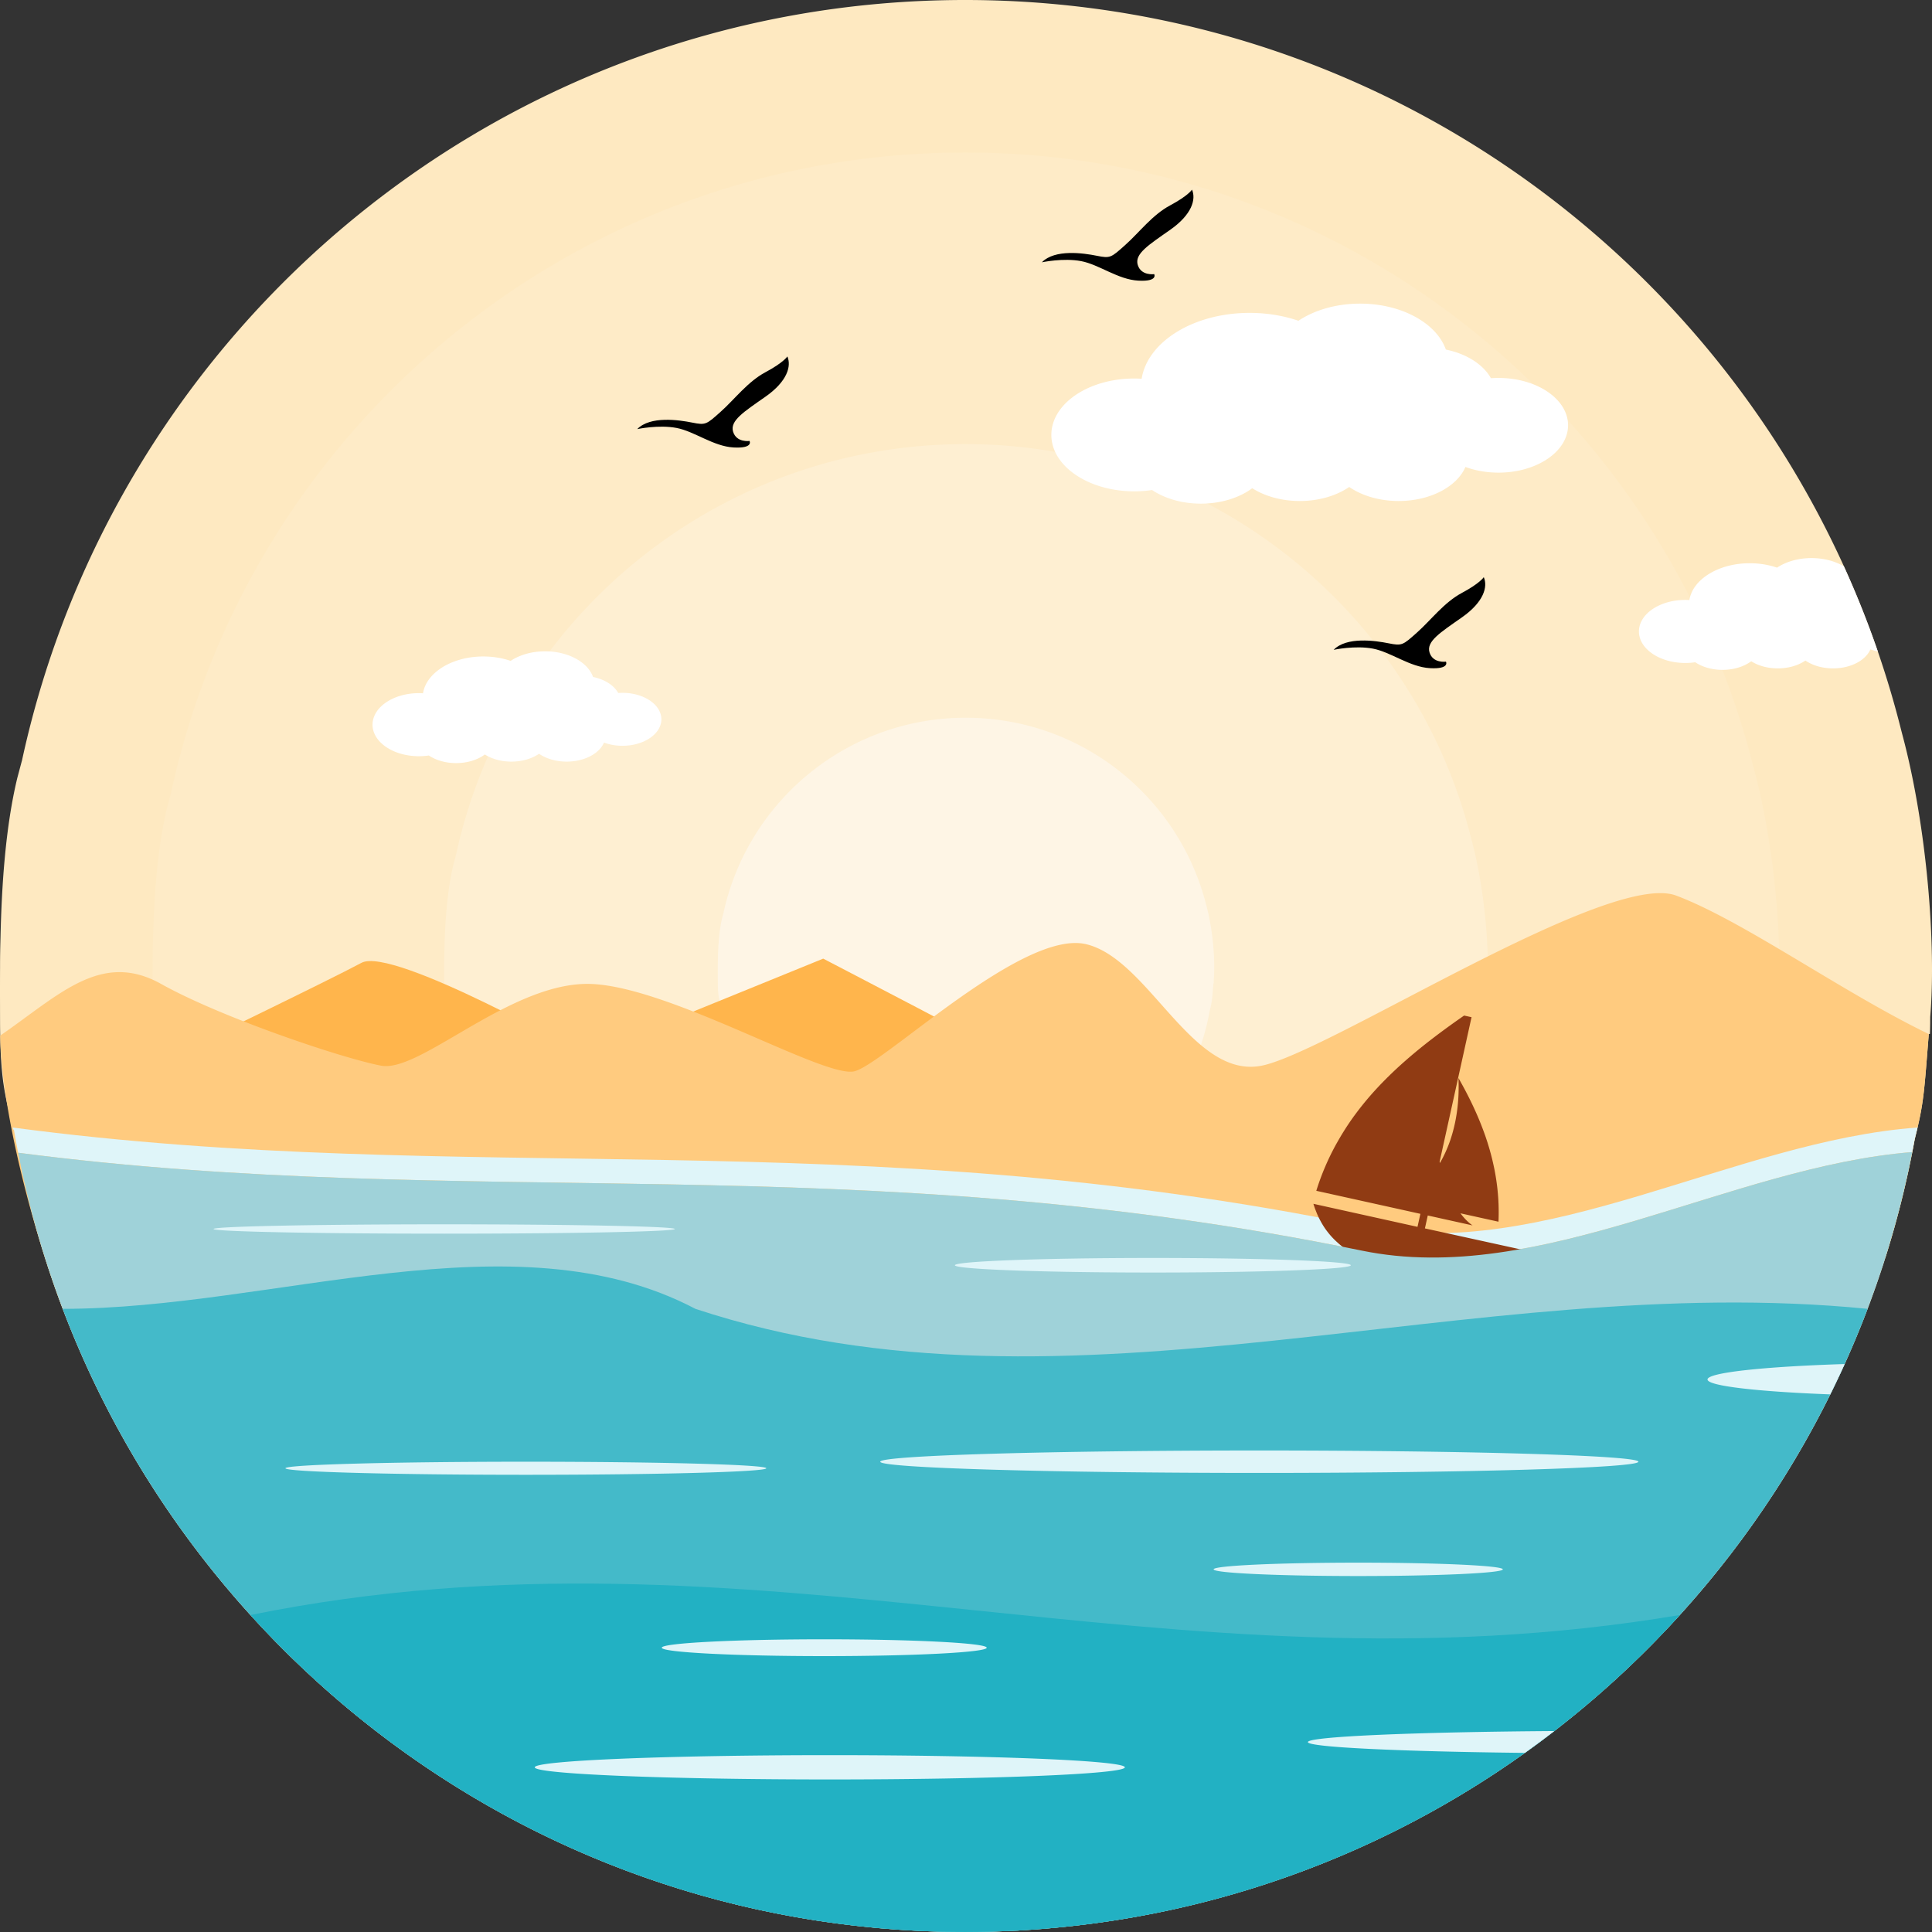 <svg xmlns="http://www.w3.org/2000/svg" viewBox="0 0 512 512"><rect x="0" y="0" width="512" height="512" fill="#333333" stroke="none"/><path d="M0 263.857l.012 6.328c.029 16.078 1.244 19.605 3.498 29.191l.17-.023c19.283 113.118 112.69 200.914 228.415 211.544l.969.094c1.526.123 3.064.252 4.596.364l2.037.129c1.309.088 2.612.153 3.927.223.845.041 1.696.053 2.548.1 1.18.029 2.342.082 3.516.123 1.356.023 2.712.029 4.08.041.657.018 1.332.029 1.99.029l.299-.006c1.919 0 3.845-.035 5.741-.065l.922-.023a327.99 327.99 0 0 0 5.4-.211l1.532-.065c1.591-.094 3.199-.2 4.79-.317l2.248-.17c1.051-.088 2.078-.182 3.111-.282 114.721-10.707 207.441-97.235 227.634-209.038 2.454-9.597 2.483-12.591 3.716-27.8h.012l.282-.012c.041-.969.059-1.914.076-2.865v-1.126h.006V269.529c1.608-19.083-.875-50.446-7.349-74.706l-.34-1.303C475.977 82.343 375.473 0 255.757 0 133.147 0 30.7 86.381 5.8 201.665h-.006c-.029.082-.053.176-.076.258l-.417 1.561-.252.951-.452 1.685C1.439 219.186.441 234.771.136 248.395c-.076 2.53-.123 5.066-.123 7.607v.487C0 259.079 0 261.544 0 263.857z" fill="#fee9c1"/><path d="M40.426 262.612l.006 5.336c.029 13.536 1.051 16.506 2.947 24.577l.141-.018c16.242 95.256 94.898 169.187 192.35 178.139l.816.076c1.286.106 2.577.211 3.874.305l1.708.112c1.104.076 2.201.129 3.311.188.71.035 1.432.047 2.148.088.986.023 1.966.07 2.958.1 1.145.018 2.283.029 3.434.035.552.012 1.121.023 1.679.023l.252-.006c1.614 0 3.234-.023 4.831-.053l.775-.018a390.66 390.66 0 0 0 4.549-.176l1.291-.059c1.338-.082 2.688-.164 4.033-.264l1.896-.147c.88-.076 1.743-.153 2.618-.235 96.606-9.016 174.688-81.879 191.687-176.032 2.066-8.083 2.09-10.601 3.129-23.409h.012l.235-.012h.006c.029-.81.047-1.608.059-2.413v-.948h.006v-.419c1.356-16.066-.74-42.48-6.187-62.913l-.288-1.092C441.239 109.767 356.613 40.42 255.798 40.42c-103.251 0-189.521 72.745-210.494 169.821-.023.076-.047.147-.065.223l-.352 1.315-.211.798-.382 1.421c-2.659 11-3.504 24.125-3.757 35.595a210.485 210.485 0 0 0-.106 6.41v.411c-.005 2.178-.005 4.25-.005 6.198z" fill="#feebc7"/><path d="M117.697 260.241l.006 3.422c.018 8.682.675 10.589 1.89 15.766l.094-.012c10.419 61.111 60.876 108.546 123.402 114.286l.522.047c.822.07 1.649.141 2.483.2l1.098.065c.704.053 1.409.088 2.119.129.458.018.922.023 1.379.047l1.896.07c.74.012 1.467.018 2.207.023.352.006.722.012 1.074.012h.158c1.039 0 2.078-.018 3.105-.035l.493-.012c.986-.035 1.955-.07 2.923-.117l.828-.035c.857-.047 1.726-.106 2.583-.164l1.221-.1a75.831 75.831 0 0 0 1.679-.153c61.974-5.782 112.068-52.524 122.974-112.925 1.327-5.183 1.338-6.803 2.008-15.021h.006l.153-.006a47.53 47.53 0 0 0 .041-1.55v-.603h.006v-.263c.869-10.313-.475-27.254-3.974-40.367l-.182-.699c-15.05-60.061-69.347-104.548-134.021-104.548-66.242 0-121.583 46.671-135.037 108.945h-.006c-.012.047-.023.1-.041.141l-.223.845-.135.511-.247.916c-1.702 7.056-2.242 15.473-2.407 22.834-.041 1.368-.07 2.741-.07 4.115v.258c-.005 1.401-.005 2.728-.005 3.978z" fill="#feefd2"/><path d="M190.214 258.016l.006 1.626c.006 4.132.317 5.036.898 7.502l.041-.006c4.96 29.068 28.962 51.631 58.699 54.361l.247.023c.393.029.792.065 1.186.094l.522.029c.335.023.669.041 1.01.059.211.012.434.018.652.023l.904.035c.346.006.699.012 1.045.012.17.006.346.006.517.006h.076c.493 0 .986-.006 1.473-.018l.241-.006c.464-.018.922-.029 1.385-.053l.393-.018c.411-.023.822-.053 1.233-.082l.575-.041c.27-.023.534-.047.798-.076 29.484-2.753 53.31-24.982 58.493-53.715.634-2.465.64-3.234.957-7.144H321.641c.012-.252.018-.493.018-.74v-.291h.006V259.466c.411-4.901-.229-12.961-1.89-19.194l-.088-.335c-7.161-28.569-32.983-49.73-63.747-49.73-31.51 0-57.836 22.2-64.234 51.825-.006.018-.012.041-.023.065l-.106.399-.065.247-.112.434c-.81 3.352-1.074 7.361-1.145 10.859a55.423 55.423 0 0 0-.035 1.955v.123c-.006.675-.006 1.309-.006 1.902z" fill="#fef5e5"/><path d="M48.286 278.567s39.223-18.948 47.511-23.409c8.294-4.455 59.391 24.524 59.391 24.524l62.972-25.634s47.886 24.894 59.016 31.081c11.135 6.193-28.944 13.624-51.96 11.892-23.016-1.737-182.372-3.222-176.93-18.454z" fill="#ffb54c"/><path d="M.053 274.452c15.69-10.836 26.755-22.581 42.662-13.689 15.913 8.893 47.881 19.67 58.276 21.648 10.396 1.984 34.544-22.493 55.746-21.648 21.208.845 61.786 25.117 69.705 23.133 7.918-1.978 44.541-37.649 61.37-33.681 16.829 3.968 28.328 36.528 47.135 32.073 18.807-4.461 91.47-51.626 109.244-44.952 17.78 6.674 44.077 25.651 66.958 36.698-1.233 15.197-1.262 18.191-3.716 27.788a254.527 254.527 0 0 1-7.801 31.515L16.536 346.64C9.192 327.246.446 295.46.053 274.452z" fill="#ffcb7f"/><g fill="#fff"><path d="M463.697 149.265c2.606 0 5.06.423 7.238 1.168 2.354-1.567 5.576-2.536 9.134-2.536 3.281 0 6.281.828 8.576 2.184a254.397 254.397 0 0 1 8.993 22.564 13.365 13.365 0 0 1-1.961-.558c-1.256 2.917-5.207 5.042-9.897 5.042-2.865 0-5.453-.792-7.326-2.078-1.867 1.286-4.455 2.078-7.32 2.078-2.724 0-5.195-.716-7.044-1.89-1.878 1.403-4.59 2.283-7.602 2.283-2.823 0-5.377-.769-7.232-2.019-.851.129-1.737.194-2.641.194-6.786 0-12.28-3.739-12.28-8.353 0-4.62 5.494-8.359 12.28-8.359.364 0 .734.018 1.092.035.869-5.482 7.696-9.755 15.99-9.755zM331.155 82.918c4.655 0 9.051.751 12.943 2.09 4.209-2.812 9.979-4.543 16.342-4.543 11.018 0 20.251 5.189 22.728 12.174 5.506 1.127 9.92 3.956 11.939 7.59.663-.053 1.332-.07 2.013-.07 10.172 0 18.431 5.612 18.431 12.544s-8.259 12.55-18.431 12.55c-3.176 0-6.163-.546-8.764-1.503-2.236 5.212-9.315 9.022-17.704 9.022-5.119 0-9.756-1.421-13.096-3.721-3.34 2.301-7.977 3.721-13.102 3.721-4.866 0-9.298-1.291-12.597-3.387-3.369 2.506-8.212 4.085-13.606 4.085-5.048 0-9.615-1.379-12.937-3.61-1.52.229-3.111.346-4.731.346-12.133 0-21.965-6.692-21.965-14.951 0-8.253 9.832-14.945 21.965-14.945.663 0 1.321.023 1.966.065 1.558-9.82 13.767-17.457 28.606-17.457zM128.087 173.971c2.606 0 5.06.423 7.238 1.168 2.354-1.567 5.576-2.536 9.134-2.536 6.158 0 11.323 2.9 12.702 6.803 3.082.628 5.547 2.213 6.674 4.244.37-.029.745-.041 1.127-.041 5.688 0 10.307 3.14 10.307 7.014s-4.62 7.015-10.307 7.015c-1.773 0-3.446-.305-4.895-.845-1.25 2.917-5.207 5.042-9.897 5.042-2.865 0-5.453-.792-7.32-2.078-1.867 1.286-4.461 2.078-7.326 2.078-2.718 0-5.195-.716-7.038-1.89-1.884 1.403-4.596 2.283-7.607 2.283-2.818 0-5.377-.769-7.232-2.019-.851.129-1.737.194-2.641.194-6.786 0-12.28-3.739-12.28-8.353s5.494-8.359 12.28-8.359c.364 0 .734.018 1.098.041.868-5.487 7.695-9.761 15.983-9.761z"/></g><path d="M276.113 69.511s5.676-1.215 10.425-.305c4.755.91 9.715 4.86 15.086 5.165 5.365.305 4.25-1.726 4.25-1.726s-3.446.511-4.355-2.424c-.91-2.941 2.835-5.277 8.599-9.321 5.776-4.05 6.885-8.106 5.776-10.642 0 0-1.015 1.62-5.776 4.156-4.755 2.536-8.194 7.196-11.939 10.531-3.745 3.352-3.95 3.551-7.49 2.841-3.54-.711-11.13-1.82-14.576 1.725z"/><path d="M4.808 305.492c119.81 15.573 220.637-1.884 356.078 25.933 47.417 9.744 97.587-22.264 145.878-26.109.235-1.162.458-2.324.669-3.493l.74-3.017c-48.567 3.504-99.078 35.982-146.794 26.18-136.164-27.964-237.348-10.167-358.004-26.18l.135.569.17-.023c.347 2.06.723 4.103 1.128 6.14z" fill="#dff5f9"/><path d="M168.877 113.717s5.676-1.215 10.425-.305c4.76.91 9.721 4.86 15.086 5.171 5.365.299 4.25-1.726 4.25-1.726s-3.44.505-4.355-2.43c-.904-2.941 2.835-5.277 8.605-9.321 5.77-4.05 6.885-8.106 5.77-10.642 0 0-1.01 1.62-5.77 4.156-4.755 2.536-8.194 7.196-11.939 10.531-3.745 3.352-3.95 3.551-7.496 2.841-3.541-.711-11.131-1.82-14.576 1.725zM353.437 172.21s5.67-1.221 10.425-.311c4.76.916 9.715 4.866 15.086 5.171 5.359.299 4.244-1.726 4.244-1.726s-3.44.511-4.35-2.43c-.91-2.935 2.835-5.271 8.599-9.315 5.776-4.056 6.891-8.106 5.776-10.642 0 0-1.015 1.62-5.776 4.156-4.755 2.536-8.194 7.196-11.939 10.531-3.745 3.346-3.95 3.545-7.49 2.841-3.539-.711-11.135-1.82-14.575 1.725z"/><path d="M377.609 325.573l.763-3.451v-.006l5.471 1.215 6.398 1.415c-1.104-.751-2.184-1.837-3.205-3.205l10.079 2.225a58.8 58.8 0 0 0 .012-4.749l-.018-.317-.006-.129-.006-.176-.018-.317-.006-.147-.012-.164-.018-.311-.012-.164-.012-.147-.023-.305-.018-.176-.006-.135-.023-.311-.023-.194-.012-.112-.029-.305-.018-.211-.012-.1-.029-.305-.023-.223-.012-.082-.035-.305-.029-.235-.012-.07-.041-.305-.029-.252-.012-.053-.041-.299-.035-.27-.006-.035-.047-.305-.041-.276-.006-.023-.047-.305-.047-.288v-.012l-.053-.299-.053-.299v-.006l-.053-.293-.059-.299v-.018l-.053-.282-.059-.299-.006-.029-.053-.264-.065-.299-.065-.293-.059-.299-.018-.065-.053-.229-.065-.299-.018-.076-.053-.217-.065-.293-.023-.088-.047-.205-.076-.293-.023-.106-.047-.182-.076-.293-.029-.123-.047-.17-.076-.293-.035-.135-.047-.153-.082-.293-.035-.147-.041-.147-.082-.288-.047-.158-.041-.129-.082-.288-.053-.176-.035-.117-.088-.288-.059-.182-.029-.106-.088-.288-.065-.2-.029-.088-.094-.282-.07-.217-.023-.07-.094-.282-.076-.235-.018-.053-.1-.288-.082-.241-.018-.041-.1-.282-.094-.258-.006-.029-.106-.282c-1.79-4.925-4.103-9.679-6.744-14.311.247 5.57-.405 10.448-1.591 14.616l-.018.076-.023.07-.018.065-.018.053-.006.023c-.17.569-.34 1.127-.528 1.667l-.023.065-.023.065c-.763 2.16-1.667 4.109-2.671 5.829v.006-.012l-.065-.311-.006-.023v-.006l8.458-38.307-1.972-.434c-4.526 3.146-8.94 6.398-13.113 9.873l-.17.147-.176.147-.182.147-.17.147-.006.006-.17.147-.17.147-.176.147-.176.147-.035.035-.141.117-.17.147-.176.153-.17.153-.065.053-.106.094-.17.153-.176.153-.17.147-.094.082-.07.07-.176.153-.17.147-.17.158-.123.106-.047.047-.17.153-.17.153-.164.153-.153.135-.018.018-.17.153-.164.158-.17.159-.164.153-.012.006-.153.147-.17.158-.164.153-.164.158-.041.035-.123.123-.164.159-.164.158-.164.153-.07.065-.094.094-.164.164-.159.158-.164.158-.329.317-.159.164-.158.158-.123.123-.041.041-.158.158-.158.164-.159.159-.147.153-.012.012-.158.164-.164.164-.153.158-.158.164-.018.018-.141.147-.159.17-.153.164-.153.164-.047.041-.106.123-.159.164-.153.17-.153.17-.076.07-.076.094-.158.17a79.252 79.252 0 0 0-5.007 6.075l-.088.117-.088.117-.018.023-.07.094-.082.117-.088.117-.088.117-.088.117-.082.123-.065.088-.018.029-.088.117-.088.123-.082.117-.082.117-.082.123-.088.117-.029.035-.053.088-.088.117-.082.123-.082.123-.082.117-.082.123-.07.1-.012.023-.082.117-.082.123-.082.123-.082.123-.082.123-.082.123-.029.041-.053.082-.076.123-.082.123-.082.123-.076.123-.076.123-.076.112-.012.018-.076.123-.076.123-.082.123-.076.129-.076.123-.082.123-.153.252-.082.129-.076.123-.076.129-.076.129-.076.117v.006l-.076.129-.076.129-.076.129-.076.129-.07.123-.076.129-.035.059-.041.07-.076.129-.076.129-.07.129-.07.129-.076.129-.076.129-.07.135-.076.129-.07.129a66.677 66.677 0 0 0-5.371 12.544l20.145 4.455 7.443 1.649-.769 3.446-27.583-6.105.006.035.012.029.006.029.012.029.006.035.012.023.006.035.012.029.006.029.012.029.006.023v.006l.012.029.012.035.006.029.012.029.006.029.012.035.012.023.006.029.012.035.006.023.006.018.006.018.012.029.006.029.012.029.012.029.012.029.006.029.006.029.012.029.018.065h.006l.006.023.012.035.012.029.006.029.012.029.012.029.006.029.012.029.012.029.006.029.012.023v.006l.012.029.012.023.012.035.012.023.006.035.012.029.012.023.012.035.006.023.012.029.006.018.006.012.012.029.012.029.006.029.012.029.012.029.012.029.012.029.012.029.012.023.006.029.018.047.023.041.012.053.018.041.018.047.018.041.006.012.012.029.018.047.018.041.018.047.018.047.012.041.012.018.012.023.018.047.018.041.018.047.018.041.023.047.053.129.018.041.018.047.018.041.018.035.006.006.018.041.018.041.023.047.018.041.035.088.006.006.076.164.018.041.023.041.006.012.029.07.023.041.018.047.018.041.023.041.012.018.006.023.023.041.018.041.023.041.041.082.018.029.006.018.018.035.023.047.018.035.023.041.023.041.018.035v.006l.023.041.023.041.018.041.023.041.023.041.018.035.006.006.018.035.023.041.023.047.029.053.023.047.023.041.012.018.018.029.023.053.029.047.023.047.023.035.006.012.029.041.023.053.029.041.029.047v.012l.023.035.029.047.023.047.029.047.018.023.012.023.029.047.029.047.023.041.029.047.029.047.029.041.029.047.023.047.012.012.018.035.029.041.029.047.029.041.023.035.006.012.029.041.029.047.029.041.059.094.029.041.029.047.029.041.018.029.012.018.029.047.035.041.023.041.029.041.006.006.029.041.029.047.035.041.023.041.012.018.023.023.029.047.029.041.035.041.018.029.012.018.035.041.023.041.035.047.029.041h.006l.029.041.029.041.035.041.035.041.012.023.018.023.035.041.029.041.041.053.041.053.029.029.012.018.041.053.041.059.018.012.029.035.041.053.041.053.041.053.041.053.029.035.018.012.041.053.041.053.018.018.029.035.041.047.041.053.047.047.041.053.029.029.018.023.047.053.041.047.012.012.029.035.047.053.047.047.041.047.047.053.029.029.018.018.041.047.047.053.012.012.035.035.047.047.041.047v.006l.053.047.041.047.029.029.018.018.047.053.053.041.006.012.035.041.053.041.041.047v.006l.047.047.053.047.023.029.023.018.041.047.053.041.006.012.041.035.047.047.041.041.006.006.053.047.241.223.053.047c1.749 1.62 3.786 2.976 5.999 4.044l.023.018.07.029.376.182-.023.006.023-.006c3.95 1.872 8.511 3.041 13.33 3.692l2.413 8.024 5.195 1.15 1.749-7.942h.006l.117-.558h.246l.117.006h.604l.252.006h1.089l.364-.006h.369l1.573-.029.123-.006h.24v-.006h.123v-.006h.117l.364-.012h.006l.112-.006h.129l.358-.012h.006l.117-.006h.006l.235-.012h.006l.117-.006.235-.012h.006l.241-.006h.006l.235-.012h.006l.112-.006h.006l.117-.006h.006l.112-.006h.006l.07-.006h.059l.129-.012h.059l.076-.006.129-.006.047-.006h.082l.129-.012h.041l.094-.006.123-.006h.029l.106-.006.129-.006.018-.006h.112l.129-.012h.012l.117-.012.123-.006h.006l.129-.006.117-.012h.018l.123-.006.106-.006h.023l.129-.012.1-.006h.029l.129-.012.088-.006h.041l.129-.012.076-.006.053-.006.129-.006.065-.006.065-.006.129-.006.053-.006.076-.006.123-.012.047-.006.082-.006.129-.006.035-.006.094-.006.123-.012h.029l.1-.006.129-.012h.018l.112-.012.123-.012h.012l.117-.012.123-.006.006-.006.123-.006.117-.006.012-.006.129-.012.106-.006.018-.006.129-.012.1-.006.023-.006.129-.006.088-.006.041-.006.123-.012.076-.006.053-.006.123-.012.065-.012h.059l.129-.012.053-.006.07-.006.129-.012.041-.006.082-.012.123-.006.035-.006.094-.012.123-.012h.029l.094-.006.123-.018h.018l.112-.012.117-.012h.012l.112-.012.129-.012.065-.012.07-.006h.023l.047-.006.07-.006.07-.012.065-.006h.006l.065-.006.065-.006.076-.006.047-.012h.018l.07-.006.065-.006.07-.006.029-.006h.041l.065-.012.07-.006.065-.006.018-.006-.135 6.956 1.573.346 1.691-7.666.211-.951.511-2.33.37-1.667-27.309-5.99zm3.106-23.539l.006.1 7.285-33.012c-3.264 5.846-5.324 11.804-6.433 17.551v.006l-.006.041-.065.34-.035.182-.035.2-.059.323-.006.065-.065.382-.018.07-.047.311-.035.211-.023.176-.053.34-.006.035-.053.382-.012.1-.035.276-.035.241-.018.141-.047.376-.041.376-.012.135-.029.241-.029.27-.006.106-.035.376-.006.023-.029.346-.012.158-.018.211-.023.299-.006.076-.023.37-.006.053-.018.317-.012.188-.012.176-.012.323-.006.047-.012.364-.006.088-.012.276-.006.217-.006.147-.006.352v.012l-.006.358v.117l-.006.247v.729l.006.34v.147l.006.205.006.276v.082l.012.352v.041l.012.311.006.17.012.176.006.299.006.053.018.346.006.07.018.276.012.194.012.147.018.317v.029l.034.334zm-20.058 31.463c-.112.035-.223.076-.335.106.112-.03.224-.071.335-.106z" fill="#903b13"/><path d="M508.132 298.982c-.194.828-.411 1.702-.646 2.636l.646-2.636zm-1.368 6.334C485.292 415.429 393.323 500.266 279.8 510.861c-1.033.1-2.06.194-3.111.282l-2.248.17c-1.591.117-3.199.217-4.79.317l-1.532.065c-1.796.088-3.586.153-5.4.211l-.922.023c-1.896.029-3.821.065-5.741.065l-.299.006c-.657 0-1.332-.012-1.99-.029-1.368-.012-2.724-.018-4.08-.041-1.174-.041-2.336-.094-3.516-.123-.851-.047-1.702-.059-2.548-.1-1.315-.07-2.618-.135-3.927-.223l-2.037-.129c-1.532-.112-3.07-.241-4.596-.364l-.969-.094C118.472 500.46 26.374 415.634 4.808 305.492c119.81 15.573 220.637-1.884 356.078 25.933 47.417 9.744 97.587-22.264 145.878-26.109z" fill="#9fd2d9"/><path d="M494.936 346.857C461.032 436.22 378.572 501.646 279.8 510.861c-1.033.1-2.06.194-3.111.282l-2.248.17c-1.591.117-3.199.217-4.79.317l-1.532.065c-1.796.088-3.586.153-5.4.211l-.922.023c-1.896.029-3.821.065-5.741.065l-.299.006c-.657 0-1.332-.012-1.99-.029-1.368-.012-2.724-.018-4.08-.041-1.174-.041-2.336-.094-3.516-.123-.851-.047-1.702-.059-2.548-.1-1.315-.07-2.618-.135-3.927-.223l-2.037-.129c-1.532-.112-3.07-.241-4.596-.364l-.969-.094c-98.925-9.087-181.532-74.565-215.477-164.04 55.887 0 119.699-25.264 167.673 0 99.742 32.989 205.018-10.484 310.646 0z" fill="#44bac9"/><path d="M445.172 427.996c-41.741 46.014-99.976 76.76-165.372 82.865-1.033.1-2.06.194-3.111.282l-2.248.17c-1.591.117-3.199.217-4.79.317l-1.532.065c-1.796.088-3.586.153-5.4.211l-.922.023c-1.896.029-3.821.065-5.741.065l-.299.006c-.657 0-1.332-.012-1.99-.029-1.368-.012-2.724-.018-4.08-.041-1.174-.041-2.336-.094-3.516-.123-.851-.047-1.702-.059-2.548-.1-1.315-.07-2.618-.135-3.927-.223l-2.037-.129c-1.532-.112-3.07-.241-4.596-.364l-.969-.094c-65.537-6.017-123.907-36.798-165.718-82.9 134.18-27.243 242.397 22.98 378.796-.001z" fill="#22b1c3"/><path d="M139.363 387.371c35.19 0 63.718.775 63.718 1.732s-28.528 1.732-63.718 1.732-63.718-.775-63.718-1.732 28.528-1.732 63.718-1.732zm264.743 77.159c2.636-1.878 5.23-3.81 7.783-5.782-37.121.252-65.285 1.462-65.285 2.923.001 1.357 24.302 2.501 57.502 2.859zm80.934-95.004a258.502 258.502 0 0 0 3.821-8.042c-21.39.681-36.352 2.26-36.352 4.091 0 1.721 13.201 3.212 32.531 3.951zM218.43 434.43c23.779 0 43.056.998 43.056 2.231 0 1.227-19.277 2.225-43.056 2.225s-43.056-.998-43.056-2.225c.001-1.234 19.277-2.231 43.056-2.231zm141.511-20.31c21.167 0 38.324.792 38.324 1.773 0 .98-17.158 1.773-38.324 1.773-21.167 0-38.324-.792-38.324-1.773 0-.981 17.157-1.773 38.324-1.773zm-140.032 51.015c43.185 0 78.187 1.444 78.187 3.223 0 1.773-35.002 3.217-78.187 3.217s-78.193-1.444-78.193-3.217c.001-1.779 35.009-3.223 78.193-3.223zm113.823-80.74c55.482 0 100.463 1.332 100.463 2.976 0 1.638-44.981 2.97-100.463 2.97s-100.463-1.332-100.463-2.97c0-1.644 44.981-2.976 100.463-2.976zm-28.211-51.021c28.968 0 52.459.863 52.459 1.931s-23.491 1.931-52.459 1.931-52.459-.863-52.459-1.931 23.492-1.931 52.459-1.931zm-187.806-8.917c33.752 0 61.117.552 61.117 1.239 0 .681-27.365 1.239-61.117 1.239-33.758 0-61.123-.558-61.123-1.239 0-.687 27.365-1.239 61.123-1.239z" fill="#dff5f9"/></svg>